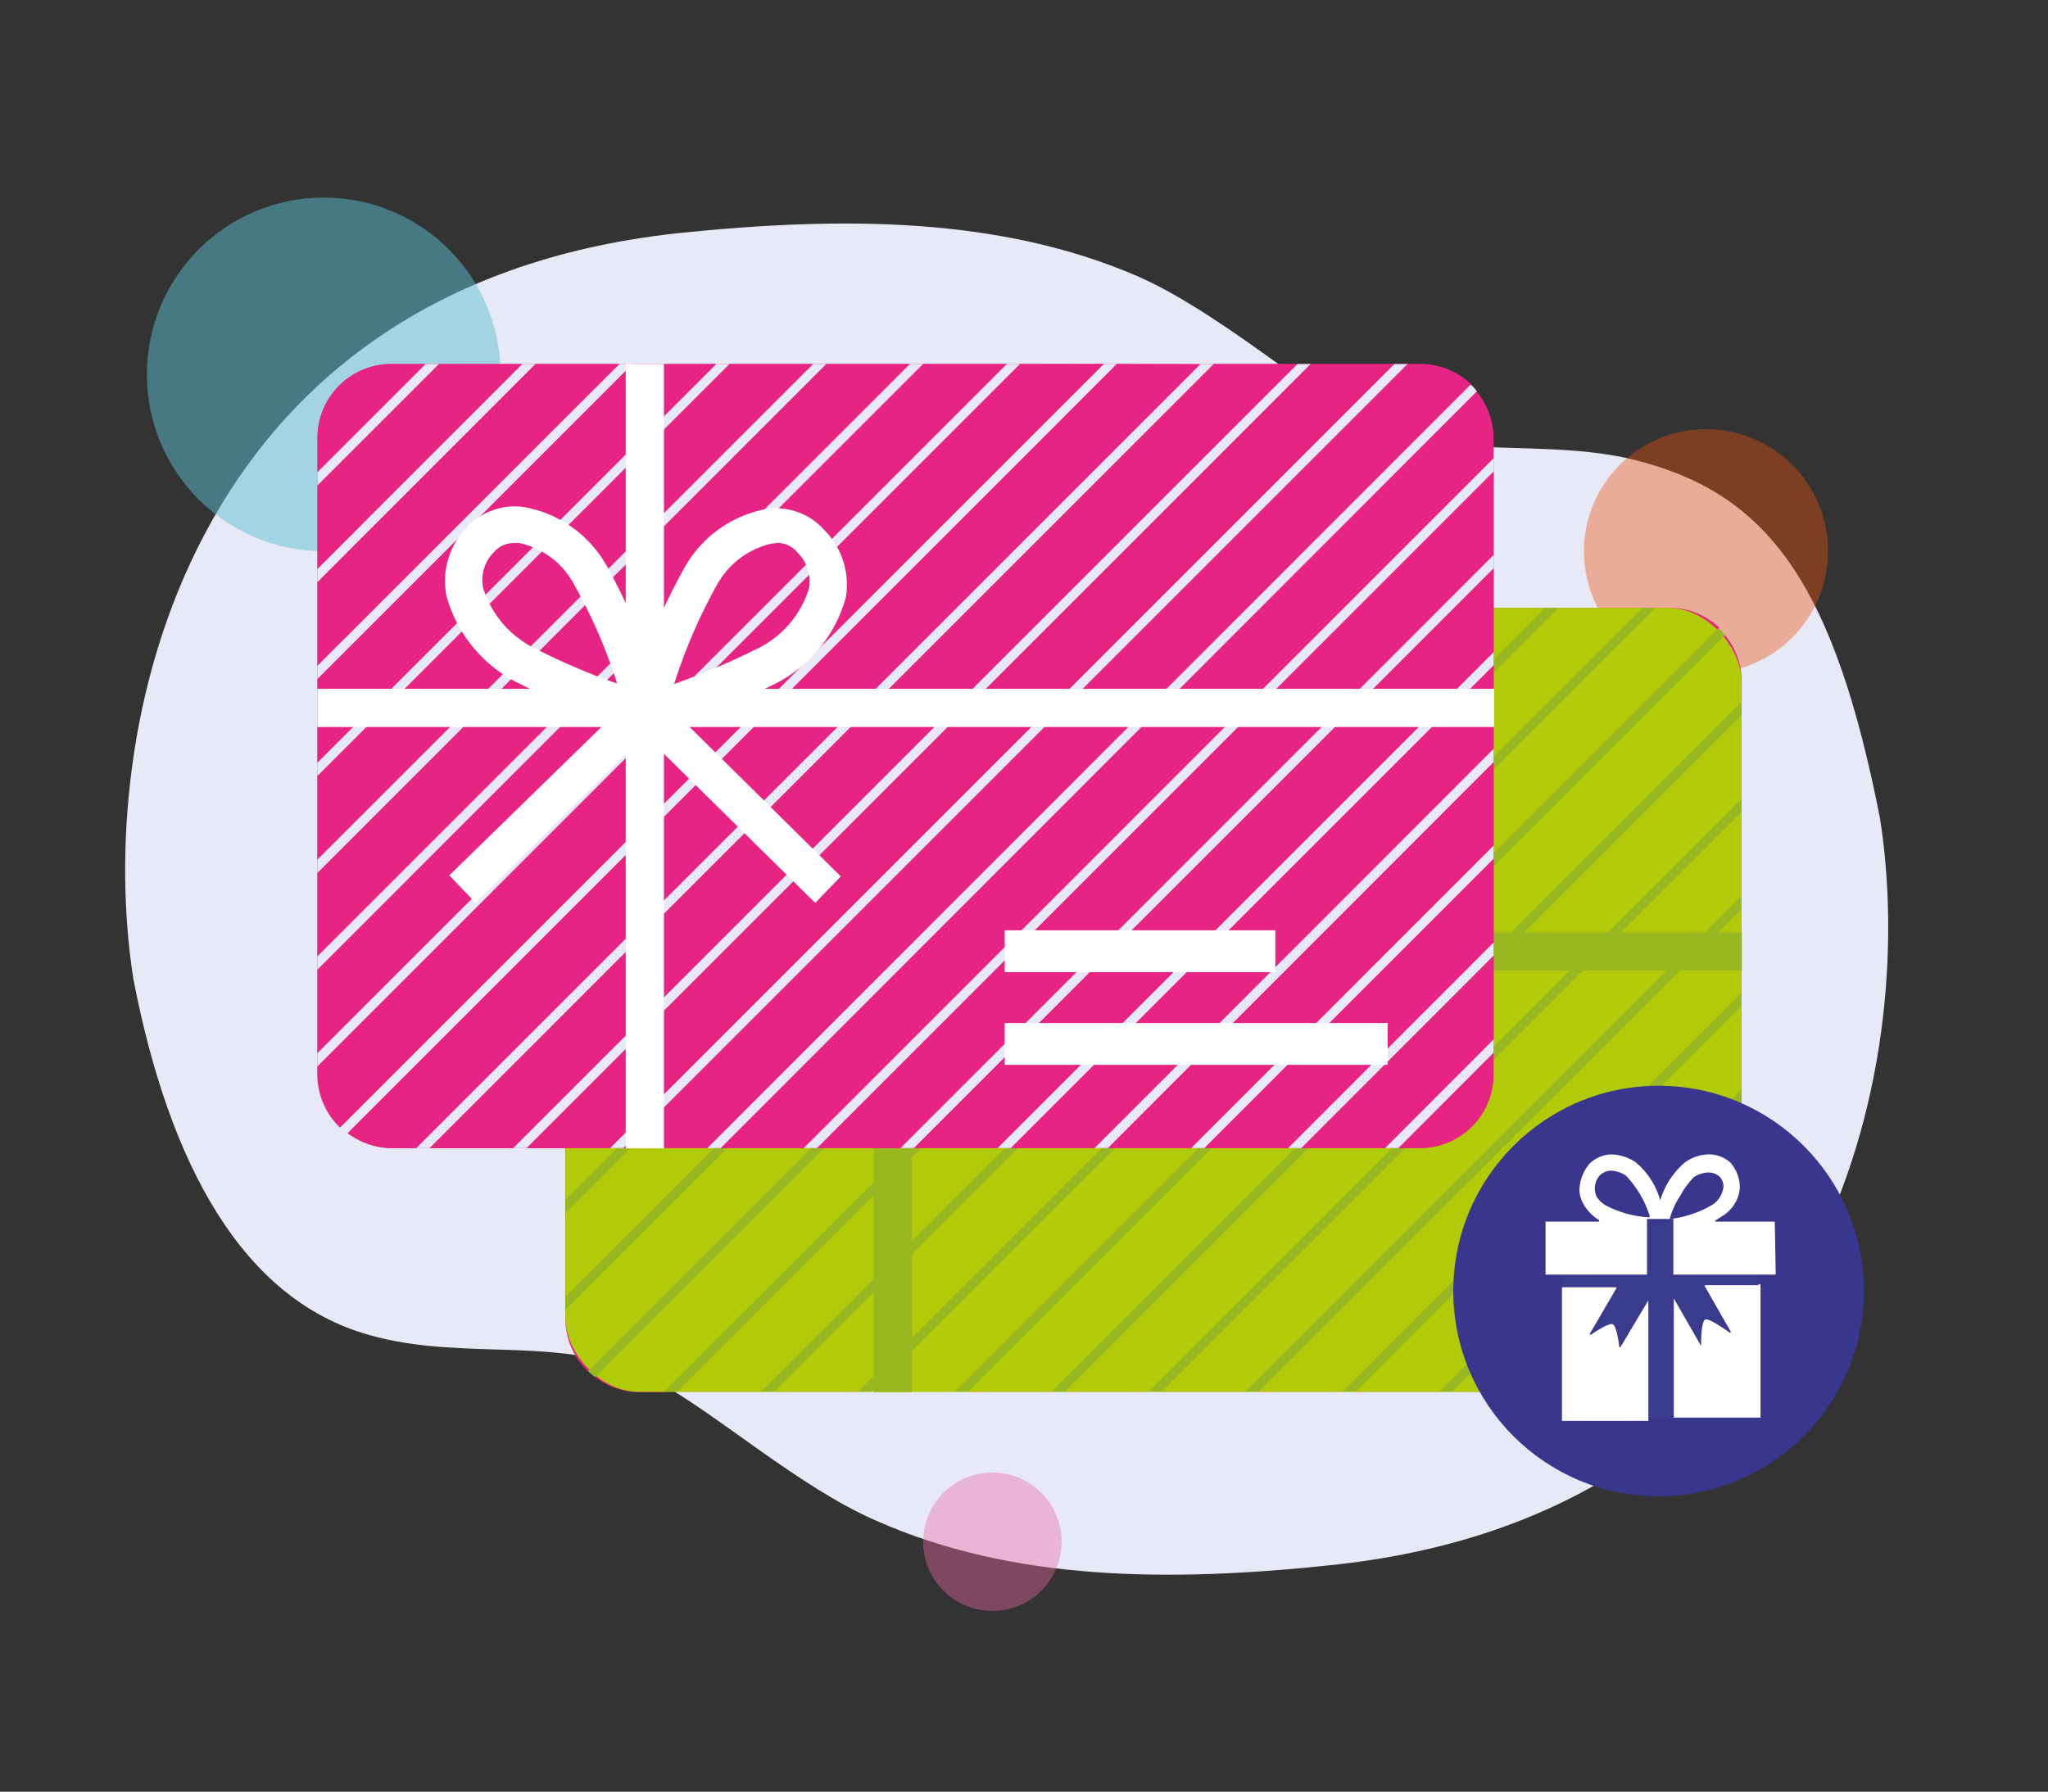 <svg id="Layer_1" data-name="Layer 1" xmlns="http://www.w3.org/2000/svg" viewBox="0 0 136.06 119.06"><rect x="0" y="0" width="136.06" height="119.06" fill="#333333" stroke="none"/><defs><style>.cls-1{fill:#e8e9f6;}.cls-2{fill:#ec68a3;}.cls-2,.cls-3{opacity:0.4;}.cls-2,.cls-3,.cls-4{isolation:isolate;}.cls-3{fill:#e9510e;}.cls-4{fill:#5dc1d2;opacity:0.5;}.cls-5{fill:#e72383;}.cls-6{fill:#b1cb08;}.cls-7{fill:#98b720;}.cls-10,.cls-8{fill:none;}.cls-9{fill:#fff;}.cls-10{stroke:#fff;stroke-miterlimit:10;stroke-width:2.78px;}.cls-11{fill:#38378d;}.cls-12{fill:#3a3b8c;}</style></defs><g id="Bob_2" data-name="Bob 2"><path class="cls-1" d="M124.9,54.39c-3-15.32-7.27-21.33-15.67-23.66-6.49-1.84-13.14.18-19-3-4.17-2.38-9.55-7.13-14.69-9.39-9.06-3.9-19.41-4-30.55-2.84C12.12,19.08,6.26,48.58,8.86,65.05c2.38,12.33,7.25,21.3,15.66,23.66,6.49,1.85,13.15-.16,19,3,4.22,2.31,9.54,7.1,14.69,9.34,9,4,19.4,4.13,30.54,2.92C121.63,100.35,127.5,70.86,124.9,54.39Z"/></g><circle class="cls-2" cx="65.93" cy="102.45" r="4.6"/><circle class="cls-3" cx="113.34" cy="36.63" r="8.11"/><circle class="cls-4" cx="21.51" cy="24.88" r="11.75"/><polygon class="cls-5" points="97.11 40.39 45 92.48 50.56 92.48 102.66 40.39 97.11 40.39"/><path class="cls-5" d="M115.71,45.29a4.79,4.79,0,0,0-1.12-3.09L64.3,92.48h5.55l45.86-45.85Z"/><polygon class="cls-5" points="52.04 40.39 37.55 54.88 37.55 60.44 57.61 40.39 52.04 40.39"/><polygon class="cls-5" points="64.92 40.39 37.55 67.75 37.55 73.31 70.49 40.39 64.92 40.39"/><polygon class="cls-5" points="115.7 47.52 70.74 92.48 76.31 92.48 115.7 53.08 115.7 47.52"/><polygon class="cls-5" points="115.7 53.96 77.18 92.48 82.75 92.48 115.7 59.53 115.7 53.96"/><path class="cls-5" d="M84.23,40.39,37.56,87.05v.58a4.84,4.84,0,0,0,1.51,3.5L89.79,40.39Z"/><path class="cls-5" d="M90.66,40.39,39.54,91.51a4.88,4.88,0,0,0,2.92,1h1.66L96.2,40.4Z"/><path class="cls-5" d="M110.82,40.39h-.88l-52,52.08h5.54l50.75-50.75A4.81,4.81,0,0,0,110.82,40.39Z"/><polygon class="cls-5" points="103.54 40.39 51.44 92.48 57 92.48 109.12 40.39 103.54 40.39"/><polygon class="cls-5" points="77.79 40.39 37.55 80.63 37.55 86.18 83.35 40.39 77.79 40.39"/><polygon class="cls-5" points="71.36 40.39 37.55 74.19 37.55 79.75 76.92 40.39 71.36 40.39"/><polygon class="cls-5" points="58.48 40.39 37.55 61.32 37.55 66.88 64.05 40.39 58.48 40.39"/><polygon class="cls-5" points="115.7 73.26 96.48 92.48 102.05 92.48 115.7 78.83 115.7 73.26"/><path class="cls-5" d="M42.46,40.39a4.9,4.9,0,0,0-4.9,4.9v2.29l7.19-7.19Z"/><polygon class="cls-5" points="115.7 79.7 102.92 92.48 108.5 92.48 115.7 85.27 115.7 79.7"/><polygon class="cls-5" points="115.7 66.84 90.07 92.48 95.61 92.48 115.7 72.38 115.7 66.84"/><path class="cls-5" d="M109.41,92.48h1.45a4.87,4.87,0,0,0,4.85-4.85V86.15Z"/><polygon class="cls-5" points="45.62 40.39 37.55 48.46 37.55 54 51.18 40.39 45.62 40.39"/><polygon class="cls-5" points="115.7 60.41 83.62 92.48 89.19 92.48 115.7 65.96 115.7 60.41"/><rect class="cls-6" x="37.56" y="40.39" width="78.14" height="52.1" rx="4.9"/><polygon class="cls-7" points="44.75 40.39 37.55 47.58 37.55 48.46 45.62 40.39 44.75 40.39"/><polygon class="cls-7" points="51.18 40.39 37.55 54 37.55 54.88 52.04 40.39 51.18 40.39"/><polygon class="cls-7" points="57.61 40.39 37.55 60.44 37.55 61.32 58.48 40.39 57.61 40.39"/><polygon class="cls-7" points="64.05 40.39 37.55 66.88 37.55 67.75 64.92 40.39 64.05 40.39"/><polygon class="cls-7" points="70.49 40.39 37.55 73.31 37.55 74.19 71.36 40.39 70.49 40.39"/><polygon class="cls-7" points="76.92 40.39 37.55 79.75 37.55 80.63 77.79 40.39 76.92 40.39"/><polygon class="cls-7" points="83.35 40.39 37.55 86.18 37.55 87.05 84.22 40.39 83.35 40.39"/><path class="cls-7" d="M89.79,40.39,39.07,91.11a3,3,0,0,0,.47.4L90.66,40.39Z"/><polygon class="cls-7" points="96.23 40.39 44.12 92.48 45 92.48 97.11 40.39 96.23 40.39"/><polygon class="cls-7" points="102.66 40.39 50.56 92.48 51.44 92.48 103.54 40.39 102.66 40.39"/><polygon class="cls-7" points="109.12 40.39 57 92.48 57.88 92.48 109.97 40.39 109.12 40.39"/><path class="cls-7" d="M114.17,41.74,63.43,92.48h.87L114.58,42.2A3.55,3.55,0,0,0,114.17,41.74Z"/><polygon class="cls-7" points="115.7 46.64 69.86 92.48 70.74 92.48 115.7 47.52 115.7 46.64"/><polygon class="cls-7" points="115.7 53.08 76.31 92.48 77.18 92.48 115.7 53.96 115.7 53.08"/><polygon class="cls-7" points="115.7 59.53 82.75 92.48 83.62 92.48 115.7 60.41 115.7 59.53"/><polygon class="cls-7" points="115.7 65.96 89.19 92.48 90.07 92.48 115.7 66.84 115.7 65.96"/><polygon class="cls-7" points="115.7 72.38 95.61 92.48 96.48 92.48 115.7 73.26 115.7 72.38"/><polygon class="cls-7" points="115.7 78.83 102.05 92.48 102.92 92.48 115.7 79.7 115.7 78.83"/><polygon class="cls-7" points="115.7 85.27 108.5 92.48 109.37 92.48 115.7 86.15 115.7 85.27"/><rect class="cls-8" x="37.56" y="40.39" width="78.14" height="52.1"/><path class="cls-7" d="M70.63,76.17,58.79,64.53h-.88a47.13,47.13,0,0,1-6.74-2.79,9.19,9.19,0,0,1-5.06-5.91,5.13,5.13,0,0,1,1.29-4.5,4.46,4.46,0,0,1,3.75-1.45,7.9,7.9,0,0,1,5.64,4,41.34,41.34,0,0,1,3.44,8.21l-.31.09L72.36,74.45ZM50.69,52.29a1.73,1.73,0,0,0-1.44.64,2.55,2.55,0,0,0-.68,2.35,6.76,6.76,0,0,0,3.66,4.12,45,45,0,0,0,5.26,2.22,35.17,35.17,0,0,0-2.87-6.57,5.36,5.36,0,0,0-3.69-2.77Z"/><path class="cls-7" d="M48.08,76.17l-1.76-1.82,12.47-12.2h-.35A40.64,40.64,0,0,1,61.87,54a7.88,7.88,0,0,1,5.65-4,4.37,4.37,0,0,1,3.79,1.48,5.12,5.12,0,0,1,1.36,4.43,9.07,9.07,0,0,1-5.06,5.89,49.55,49.55,0,0,1-6.87,2.82h-1ZM68,52.31h-.24a5.55,5.55,0,0,0-3.69,2.76,34.46,34.46,0,0,0-2.83,6.58,50.49,50.49,0,0,0,5.26-2.22,6.67,6.67,0,0,0,3.69-4.12A2.64,2.64,0,0,0,69.49,53,1.84,1.84,0,0,0,68,52.31Z"/><rect class="cls-7" x="58.05" y="40.38" width="2.54" height="52.13"/><rect class="cls-7" x="37.54" y="61.96" width="78.18" height="2.54"/><polygon class="cls-5" points="80.63 24.19 28.54 76.29 34.1 76.29 86.2 24.19 80.63 24.19"/><path class="cls-5" d="M99.21,29.09A4.8,4.8,0,0,0,98.09,26L47.84,76.29h5.54L99.21,30.44Z"/><polygon class="cls-5" points="35.57 24.19 21.09 38.68 21.09 44.24 41.15 24.19 35.57 24.19"/><polygon class="cls-5" points="48.46 24.19 21.09 51.56 21.09 57.12 54.02 24.19 48.46 24.19"/><polygon class="cls-5" points="99.23 31.33 54.28 76.29 59.83 76.29 99.23 36.88 99.23 31.33"/><polygon class="cls-5" points="99.23 37.76 60.71 76.29 66.28 76.29 99.23 43.34 99.23 37.76"/><path class="cls-5" d="M67.76,24.19,21.09,70.86v.58a4.87,4.87,0,0,0,1.51,3.5L73.33,24.18Z"/><path class="cls-5" d="M74.19,24.19,23.08,75.29a4.86,4.86,0,0,0,2.91,1h1.67L79.74,24.21Z"/><path class="cls-5" d="M94.35,24.19h-.87l-52,52.08H47L97.72,25.52A4.84,4.84,0,0,0,94.35,24.19Z"/><polygon class="cls-5" points="87.07 24.19 34.98 76.29 40.54 76.29 92.64 24.19 87.07 24.19"/><polygon class="cls-5" points="61.32 24.19 21.09 64.43 21.09 69.98 66.89 24.19 61.32 24.19"/><polygon class="cls-5" points="54.89 24.19 21.09 58 21.09 63.55 60.45 24.19 54.89 24.19"/><polygon class="cls-5" points="42.02 24.19 21.09 45.12 21.09 50.68 47.59 24.19 42.02 24.19"/><polygon class="cls-5" points="99.23 57.06 80.01 76.29 85.58 76.29 99.23 62.63 99.23 57.06"/><path class="cls-5" d="M26,24.19a4.9,4.9,0,0,0-4.9,4.9v2.29l7.19-7.19Z"/><polygon class="cls-5" points="99.23 63.5 86.45 76.29 92.02 76.29 99.23 69.07 99.23 63.5"/><polygon class="cls-5" points="99.23 50.64 73.6 76.29 79.14 76.29 99.23 56.19 99.23 50.64"/><path class="cls-5" d="M92.94,76.29H94.4a4.89,4.89,0,0,0,4.81-4.85V70Z"/><polygon class="cls-5" points="29.16 24.19 21.09 32.26 21.09 37.81 34.7 24.19 29.16 24.19"/><polygon class="cls-5" points="99.23 44.21 67.15 76.29 72.72 76.29 99.23 49.76 99.23 44.21"/><rect class="cls-5" x="21.09" y="24.19" width="78.14" height="52.1" rx="4.9"/><polygon class="cls-1" points="28.28 24.19 21.09 31.38 21.09 32.26 29.16 24.19 28.28 24.19"/><polygon class="cls-1" points="34.7 24.19 21.09 37.81 21.09 38.68 35.57 24.19 34.7 24.19"/><polygon class="cls-1" points="41.15 24.19 21.09 44.24 21.09 45.12 42.02 24.19 41.15 24.19"/><polygon class="cls-1" points="47.59 24.19 21.09 50.68 21.09 51.56 48.46 24.19 47.59 24.19"/><polygon class="cls-1" points="54.02 24.19 21.09 57.12 21.09 58 54.89 24.19 54.02 24.19"/><polygon class="cls-1" points="60.45 24.19 21.09 63.55 21.09 64.43 61.32 24.19 60.45 24.19"/><polygon class="cls-1" points="66.89 24.19 21.09 69.98 21.09 70.86 67.76 24.19 66.89 24.19"/><path class="cls-1" d="M73.33,24.19,22.6,74.92a4.54,4.54,0,0,0,.48.39L74.19,24.19Z"/><polygon class="cls-1" points="79.76 24.19 27.66 76.29 28.54 76.29 80.63 24.19 79.76 24.19"/><polygon class="cls-1" points="86.2 24.19 34.1 76.29 34.98 76.29 87.07 24.19 86.2 24.19"/><polygon class="cls-1" points="92.64 24.19 40.54 76.29 41.41 76.29 93.51 24.19 92.64 24.19"/><path class="cls-1" d="M97.71,25.55,47,76.29h.88L98.12,26A3,3,0,0,0,97.71,25.55Z"/><polygon class="cls-1" points="99.23 30.45 53.4 76.29 54.28 76.29 99.23 31.33 99.23 30.45"/><polygon class="cls-1" points="99.23 36.88 59.83 76.29 60.71 76.29 99.23 37.76 99.23 36.88"/><polygon class="cls-1" points="99.23 43.34 66.28 76.29 67.15 76.29 99.23 44.21 99.23 43.34"/><polygon class="cls-1" points="99.23 49.76 72.72 76.29 73.6 76.29 99.23 50.64 99.23 49.76"/><polygon class="cls-1" points="99.23 56.19 79.14 76.29 80.01 76.29 99.23 57.06 99.23 56.19"/><polygon class="cls-1" points="99.23 62.63 85.58 76.29 86.45 76.29 99.23 63.5 99.23 62.63"/><polygon class="cls-1" points="99.23 69.07 92.02 76.29 92.9 76.29 99.23 69.95 99.23 69.07"/><rect class="cls-8" x="21.09" y="24.19" width="78.14" height="52.1"/><path class="cls-9" d="M54.16,60,42.32,48.33h-.94a48.27,48.27,0,0,1-6.72-2.83,9.18,9.18,0,0,1-5-5.9,5.13,5.13,0,0,1,1.26-4.46,4.36,4.36,0,0,1,3.79-1.46,7.85,7.85,0,0,1,5.64,4,41.59,41.59,0,0,1,3.44,8.21l-.32.1L55.86,58.24ZM34.22,36.09a1.74,1.74,0,0,0-1.44.64,2.59,2.59,0,0,0-.68,2.35,6.72,6.72,0,0,0,3.67,4.12A41.7,41.7,0,0,0,41,45.42a34.72,34.72,0,0,0-2.85-6.56,5.39,5.39,0,0,0-3.69-2.78Z"/><path class="cls-9" d="M31.6,60l-1.75-1.83L42.32,46H42a40.64,40.64,0,0,1,3.43-8.2,7.89,7.89,0,0,1,5.61-4,4.34,4.34,0,0,1,3.78,1.48,5.13,5.13,0,0,1,1.37,4.43,9.13,9.13,0,0,1-5.05,5.9,51.85,51.85,0,0,1-6.87,2.81h-1ZM51.55,36.11h-.23a5.55,5.55,0,0,0-3.69,2.76,35.14,35.14,0,0,0-2.84,6.58,46.52,46.52,0,0,0,5.26-2.22,6.65,6.65,0,0,0,3.69-4.11A2.65,2.65,0,0,0,53,36.74a1.74,1.74,0,0,0-1.48-.66Z"/><rect class="cls-9" x="41.57" y="24.18" width="2.54" height="52.13"/><rect class="cls-9" x="21.08" y="45.77" width="78.18" height="2.54"/><line class="cls-10" x1="66.75" y1="63.21" x2="84.73" y2="63.21"/><line class="cls-10" x1="66.75" y1="69.37" x2="92.19" y2="69.37"/><circle class="cls-11" cx="110.19" cy="85.79" r="13.64"/><rect class="cls-12" x="103.78" y="81.21" width="13.02" height="13.01"/><path class="cls-9" d="M116.82,85.4h-3.51a.06.06,0,0,0-.06.06s0,0,0,0l1.72,3a.08.08,0,0,1,0,.09.07.07,0,0,1-.06,0c-.44-.31-1.36-.94-1.61-.87s-.28,1.17-.29,1.65a.06.06,0,0,1,0,.06.06.06,0,0,1-.06-.06h0l-1.75-3.05V94.2h5.7a.06.06,0,0,0,.06,0V85.39A.06.06,0,0,0,116.82,85.4Zm1.09-4.16a.06.06,0,0,0-.06-.06H114c-.06,0-.09-.08,0-.1l.45-.29a2.41,2.41,0,0,0,1.14-1.89,2.6,2.6,0,0,0-.64-1.66,2.19,2.19,0,0,0-1.42-.53,2.82,2.82,0,0,0-1.56.51,5.21,5.21,0,0,0-1.67,2.55,5.07,5.07,0,0,0-1.65-2.55,3.14,3.14,0,0,0-1.57-.51,2.18,2.18,0,0,0-1.48.62,2.82,2.82,0,0,0-.67,1.75,2,2,0,0,0,.31,1,2.93,2.93,0,0,0,1,1s0,.1,0,.1h-3.56a.05.05,0,0,0,0,.06v3.4a.06.06,0,0,0,0,.06h6.74V81h1.75V84.7h6.74a.06.06,0,0,0,.06-.06Zm-8.41-.35a7.07,7.07,0,0,1-2.84-.8,1.84,1.84,0,0,1-.57-.54,1.3,1.3,0,0,1,.19-1.44,1.11,1.11,0,0,1,.73-.32h0a2,2,0,0,1,1,.32,6.86,6.86,0,0,1,1.59,2.7.06.06,0,0,1-.06.08ZM111,81a.05.05,0,0,1-.07,0s0,0,0,0a5.11,5.11,0,0,1,.71-1.56,5.51,5.51,0,0,1,.88-1.21,1.89,1.89,0,0,1,1-.32h0a1.21,1.21,0,0,1,.71.26,1,1,0,0,1,.27.65,1.63,1.63,0,0,1-.69,1.21A7.24,7.24,0,0,1,111,81Zm-3.34,8.51s0,.05-.08,0,0,0,0,0c-.05-.41-.2-1.4-.43-1.51s-1.06.42-1.45.69c0,0-.07,0-.08,0a0,0,0,0,1,0-.06l1.75-3a.06.06,0,0,0,0-.09h-3.54a.06.06,0,0,0-.06.06v8.76a.06.06,0,0,0,.06.06h5.68V86.41Z"/></svg>